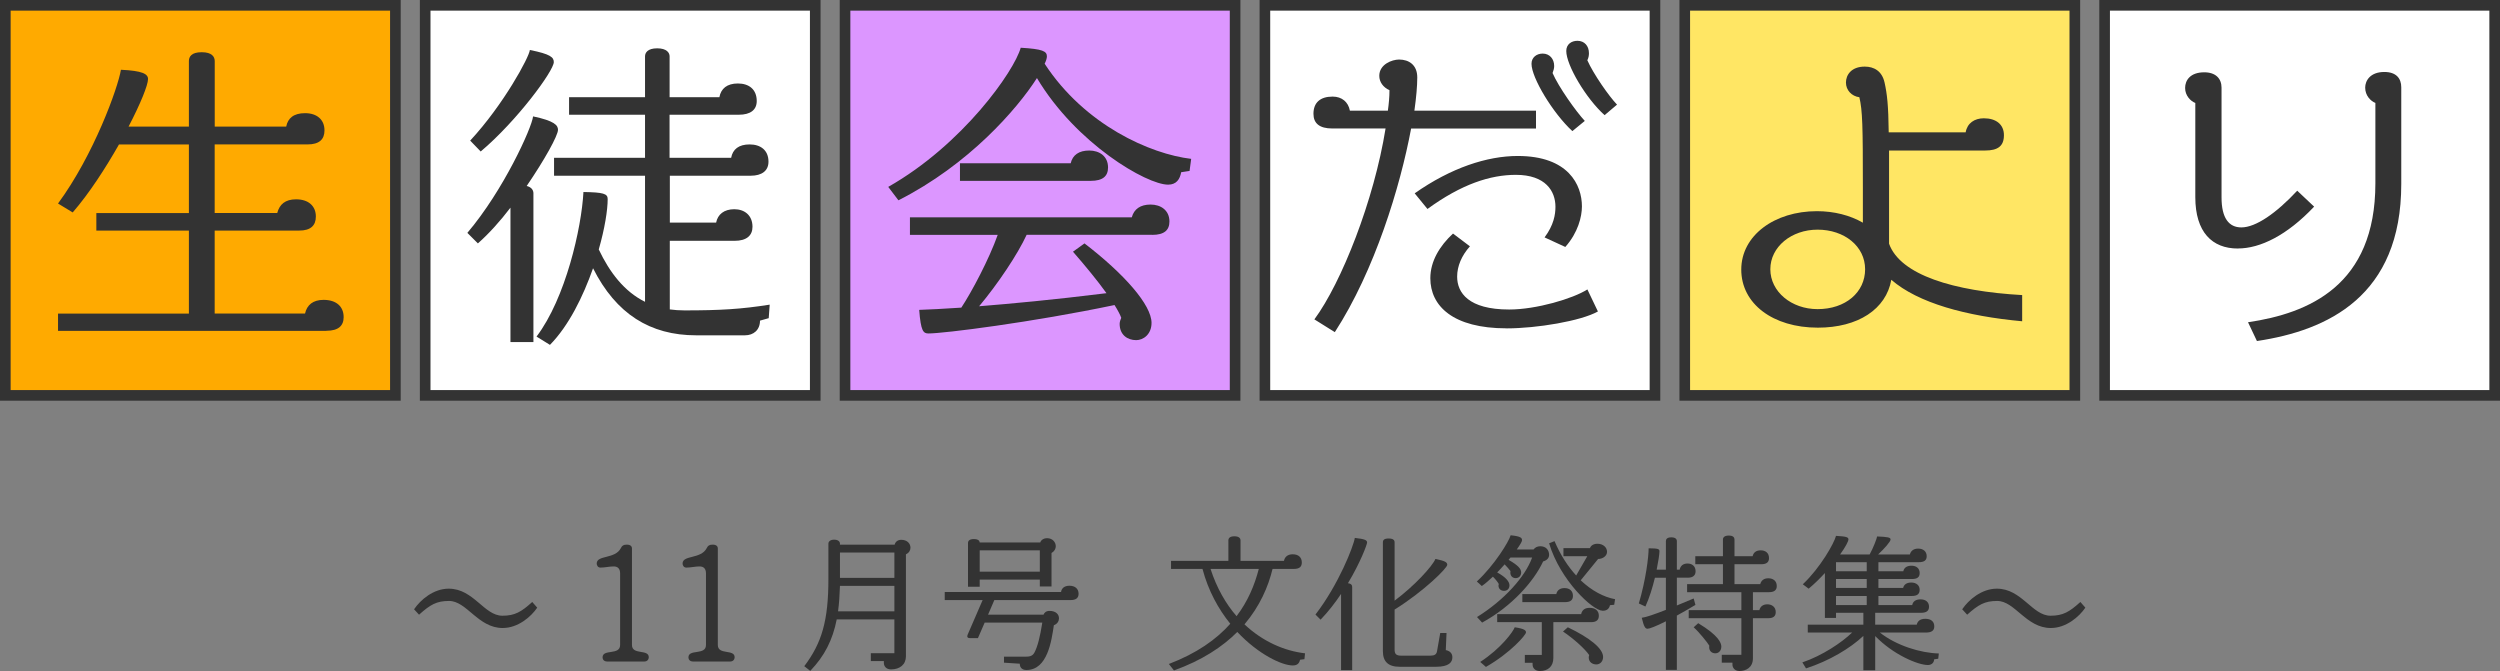 <?xml version="1.0" encoding="UTF-8"?>
<svg xmlns="http://www.w3.org/2000/svg" id="_レイヤー_2" viewBox="0 0 512.73 137.62">
  <rect x="0" y="0" width="512.73" height="137.62" fill="#808080" stroke="none"/>
  <g id="_レイヤー_4">
    <path d="m103.1,128.8c-5.07,0-7.35-5.55-11.01-5.55-2.58,0-3.87.78-6.15,2.82l-1.02-1.11c1.32-1.95,3.99-4.23,7.11-4.23,5.1,0,7.26,5.55,11.01,5.55,2.55,0,3.87-.78,6.12-2.82l1.02,1.17c-1.29,1.89-3.96,4.17-7.08,4.17Z" style="fill:#333; stroke-width:0px;"></path>
    <path d="m132.16,135.67h-7.65c-.63,0-.93-.42-.93-.84,0-1.8,3.6-.36,3.6-2.55v-14.67c0-1.02-.51-1.44-1.32-1.44-.9,0-1.8.24-2.7.24-.54,0-.78-.45-.78-.84,0-1.77,3.78-.87,4.95-3.15.24-.51.54-.72,1.2-.72.78,0,1.08.33,1.08.81v19.77c0,2.13,3.45.78,3.45,2.52,0,.42-.3.87-.9.87Z" style="fill:#333; stroke-width:0px;"></path>
    <path d="m149.77,135.67h-7.65c-.63,0-.93-.42-.93-.84,0-1.8,3.6-.36,3.6-2.55v-14.67c0-1.02-.51-1.44-1.32-1.44-.9,0-1.8.24-2.7.24-.54,0-.78-.45-.78-.84,0-1.77,3.78-.87,4.95-3.15.24-.51.54-.72,1.2-.72.78,0,1.08.33,1.08.81v19.77c0,2.13,3.45.78,3.45,2.52,0,.42-.3.87-.9.87Z" style="fill:#333; stroke-width:0px;"></path>
    <path d="m185.8,113.68v20.91c0,1.71-1.26,2.7-3.06,2.7-.93,0-1.47-.6-1.47-1.35v-.36h-2.67v-1.62h4.83v-6.93h-11.82c-.84,4.23-2.49,7.5-5.43,10.56l-1.23-.96c3.63-4.8,4.95-9.39,4.95-17.94v-7.2c0-.42.39-.81,1.17-.81s1.2.36,1.2.81v.21h11.22c.12-.54.6-.99,1.35-.99,1.2,0,1.89.75,1.89,1.62,0,.51-.27,1.05-.93,1.35Zm-2.37,6.48h-11.16c-.06,1.92-.18,3.63-.39,5.22h11.55v-5.22Zm0-6.84h-11.16v5.19h11.16v-5.19Z" style="fill:#333; stroke-width:0px;"></path>
    <path d="m219.59,123.07h-15.66l-1.29,3h11.37c.18-.45.57-.78,1.23-.78,1.26,0,1.95.66,1.95,1.53,0,.51-.3,1.14-1.05,1.41-.48,3.18-1.29,9.18-5.61,9.18-.9,0-1.38-.48-1.38-1.29l-3.24-.21v-1.23h4.35c.93,0,1.5-.12,1.89-.84.63-1.14,1.17-3.27,1.62-6.15h-11.82l-1.38,3.18h-1.68c-.36,0-.51-.15-.51-.39,0-.09.03-.18.06-.27l3.09-7.14h-7.77v-1.65h23.85c.12-.78.69-1.29,1.74-1.29,1.14,0,1.86.63,1.86,1.65,0,.84-.51,1.29-1.62,1.29Zm-3.93-9.66v6.87h-2.4v-1.41h-12.33v1.47h-2.4v-8.97c0-.42.27-.81,1.2-.81.87,0,1.17.33,1.2.69h12.42c.15-.45.63-.87,1.41-.87,1.2,0,1.77.93,1.77,1.62,0,.63-.39,1.17-.87,1.41Zm-2.4-.54h-12.33v4.38h12.33v-4.38Z" style="fill:#333; stroke-width:0px;"></path>
    <path d="m267.53,135.19l-.9.12c-.15.69-.51,1.17-1.5,1.17-2.22,0-7.05-2.28-11.37-6.87-3.06,3.06-7.23,5.82-12.99,7.89l-1.05-1.32c5.73-2.19,9.75-5.04,12.6-8.25-2.4-2.97-4.5-6.72-5.7-11.25h-6.45v-1.65h11.76v-4.2c0-.42.27-.84,1.23-.84s1.26.42,1.26.84v4.2h8.91c.15-.78.72-1.35,1.8-1.35,1.2,0,1.86.66,1.86,1.68,0,.84-.45,1.32-1.59,1.32h-4.41c-.87,3.6-2.58,7.62-5.76,11.37,3.75,3.54,8.22,5.46,12.42,5.94l-.12,1.2Zm-19.26-18.51c1.29,3.96,3.15,7.17,5.34,9.69,2.31-3.03,3.69-6.33,4.56-9.69h-9.9Z" style="fill:#333; stroke-width:0px;"></path>
    <path d="m276.45,119.62c.69.06.87.42.87.75v17.07h-2.28v-15.63c-1.2,1.8-2.61,3.63-4.2,5.28l-1.05-1.05c4.71-6.09,7.83-14.04,8.07-15.72,2.16.24,2.52.48,2.52.96,0,.36-1.35,4.05-3.93,8.34Zm18.06,17.13h-7.47c-2.37,0-3.42-1.11-3.42-3.18v-22.35c0-.45.24-.78,1.17-.78s1.23.33,1.23.78v11.97c4.08-3.03,7.77-7.08,8.37-8.55,2.01.39,2.43.69,2.43,1.2,0,.66-4.74,5.4-10.8,9.18v8.19c0,.93.33,1.26,1.38,1.26h5.94c.9,0,1.26-.27,1.38-.9l.66-3.75h1.29l-.15,3.51c.9.18,1.35.72,1.35,1.47,0,1.02-.69,1.95-3.36,1.95Z" style="fill:#333; stroke-width:0px;"></path>
    <path d="m316.48,115.15c-1.86,4.02-6.39,9.21-12.51,12.54l-1.05-1.14c5.61-3.48,9.9-8.28,11.31-12.21h-4.44c-.12.18-.27.33-.39.48,2.04,1.17,2.58,1.89,2.58,2.58s-.48,1.17-1.11,1.17c-.69,0-1.11-.48-1.11-1.11,0-.09,0-.21.03-.33-.24-.33-.75-.93-1.2-1.38-.48.54-.99,1.11-1.53,1.65,1.92,1.05,2.52,1.98,2.52,2.64,0,.72-.48,1.14-1.11,1.14-.69,0-1.14-.45-1.14-1.08,0-.09.03-.21.06-.33-.18-.33-.6-.9-1.2-1.5-.78.72-1.53,1.41-2.28,1.92l-1.02-.93c3.6-3.33,6.6-8.22,6.93-9.48,2.04.21,2.34.51,2.34,1.02,0,.27-.42.96-1.08,1.89h3.45c.27-.39.75-.66,1.38-.66,1.17,0,1.8.81,1.8,1.77,0,.6-.39,1.11-1.23,1.35Zm-11.73,21.63l-1.17-1.02c4.32-2.82,6.75-6.21,7.08-7.11,2.04.3,2.31.66,2.31,1.05,0,.51-3.18,4.2-8.22,7.08Zm21.57-9.18h-7.74v7.35c0,1.71-1.08,2.67-2.76,2.67-.93,0-1.5-.57-1.5-1.32v-.36h-1.59v-1.62h3.48v-6.72h-9.15v-1.65h17.22c.18-.81.72-1.29,1.77-1.29,1.17,0,1.86.63,1.86,1.62,0,.84-.48,1.32-1.59,1.32Zm-5.31-4.11h-8.79v-1.65h6.96c.18-.78.75-1.23,1.71-1.23s1.71.54,1.71,1.59c0,.84-.48,1.29-1.59,1.29Zm10.05.54l-.87.09c-.12.6-.54,1.14-1.44,1.14h-.06c-2.07-.03-8.73-6.3-10.98-13.83l1.11-.45c1.23,2.88,2.76,5.22,4.44,7.05l2.28-3.96h-4.89v-1.65h5.43c.21-.57.78-.9,1.56-.9,1.11,0,1.95.72,1.95,1.65,0,.87-.9,1.47-1.83,1.47l-3.57,4.38c2.28,2.16,4.77,3.45,7.05,3.87l-.18,1.14Zm-3.66,12.24c-.81,0-1.56-.48-1.56-1.41,0-.18.03-.39.09-.51-.84-1.23-3.09-3.3-5.37-4.83l.99-.87c4.62,2.22,7.23,4.38,7.23,6.09,0,.96-.66,1.53-1.38,1.53Z" style="fill:#333; stroke-width:0px;"></path>
    <path d="m346.16,118.48h-2.25v5.7c1.08-.45,2.25-.93,3.45-1.44l.36,1.32c-1.38.84-2.67,1.56-3.81,2.19v11.13h-2.25v-9.96c-2.01,1.02-3.36,1.53-3.75,1.53-.48,0-.75-.39-1.2-2.25.84-.09,2.64-.72,4.95-1.62v-6.6h-2.25c-.48,1.98-1.14,4.17-1.95,5.91l-1.35-.63c1.44-4.86,2.01-9.54,2.01-11.31,2.07,0,2.22.18,2.22.63,0,.54-.21,1.98-.57,3.75h1.89v-5.85c0-.39.24-.78,1.11-.78s1.14.39,1.14.78v5.85h.57c.18-.81.72-1.26,1.62-1.26s1.65.51,1.65,1.59c0,.84-.54,1.32-1.59,1.32Zm16.65,2.97h-3.3v3.69h1.32c.18-.75.75-1.2,1.65-1.2s1.71.54,1.71,1.59c0,.84-.48,1.26-1.56,1.26h-3.12v8.22c0,1.95-1.5,2.61-2.76,2.61-1.05,0-1.44-.78-1.44-1.29v-.42h-2.19v-1.62h4.02v-7.5h-10.8v-1.65h10.8v-3.69h-11.13v-1.65h7.35v-4.08h-5.67v-1.65h5.67v-3.42c0-.39.27-.81,1.2-.81s1.17.42,1.17.81v3.42h3.72c.18-.78.75-1.2,1.65-1.2.96,0,1.71.51,1.71,1.59,0,.81-.48,1.26-1.56,1.26h-5.52v4.08h5.28c.21-.78.78-1.2,1.65-1.2.99,0,1.74.54,1.74,1.59,0,.81-.48,1.26-1.59,1.26Zm-11.01,12.54c-.78,0-1.26-.54-1.26-1.23,0-.12,0-.24.03-.33-.36-.63-2.1-2.79-3.21-3.78l.93-.84c4.23,2.55,4.74,4.08,4.74,4.8,0,.84-.54,1.38-1.23,1.38Z" style="fill:#333; stroke-width:0px;"></path>
    <path d="m397.52,135.1l-.84.12c-.03.69-.51,1.17-1.29,1.17-2.04,0-7.11-2.13-10.8-5.94v7.02h-2.43v-7.05c-2.7,2.55-7.02,5.13-11.76,6.66l-.75-1.23c4.08-1.38,8.1-4.08,10.2-6.12h-9.09v-1.62h11.4v-2.43h-5.61v1.05h-2.28v-9.21c-.99,1.08-2.1,2.19-3.33,3.21l-1.2-.9c3.6-3.39,6.45-8.46,6.81-9.93,2.04.12,2.55.24,2.55.72,0,.39-.6,1.56-1.71,3.09h6.06c.75-1.35,1.5-3.33,1.53-3.69,2.28.09,2.76.21,2.76.63s-1.23,1.83-2.55,3.06h6.51c.18-.69.72-1.2,1.71-1.2,1.05,0,1.74.6,1.74,1.56,0,.87-.54,1.23-1.65,1.23h-8.25v1.86h5.1c.15-.69.69-1.14,1.68-1.14s1.68.54,1.68,1.5c0,.87-.51,1.23-1.59,1.23h-6.87v1.83h5.07c.15-.66.69-1.11,1.68-1.11s1.71.57,1.71,1.47-.51,1.29-1.62,1.29h-6.84v1.86h6.93c.15-.72.69-1.17,1.71-1.17s1.74.54,1.74,1.5c0,.87-.54,1.26-1.65,1.26h-9.39v2.43h8.52c.18-.75.72-1.2,1.77-1.2,1.17,0,1.83.57,1.83,1.56,0,.84-.54,1.26-1.71,1.26h-9.45c3.42,2.7,8.37,4.2,12.09,4.29l-.12,1.08Zm-14.67-19.8h-6.3v1.86h6.3v-1.86Zm0,3.45h-6.3v1.83h6.3v-1.83Zm0,3.48h-6.3v1.86h6.3v-1.86Z" style="fill:#333; stroke-width:0px;"></path>
    <path d="m420.61,128.8c-5.07,0-7.35-5.55-11.01-5.55-2.58,0-3.87.78-6.15,2.82l-1.02-1.11c1.32-1.95,3.99-4.23,7.11-4.23,5.1,0,7.26,5.55,11.01,5.55,2.55,0,3.87-.78,6.12-2.82l1.02,1.17c-1.29,1.89-3.96,4.17-7.08,4.17Z" style="fill:#333; stroke-width:0px;"></path>
    <rect x="1.09" y="1.09" width="80" height="80" style="fill:#fa0; stroke:#333; stroke-miterlimit:10; stroke-width:2.18px;"></rect>
    <rect x="87.2" y="1.09" width="80" height="80" style="fill:#fff; stroke:#333; stroke-miterlimit:10; stroke-width:2.18px;"></rect>
    <rect x="173.31" y="1.09" width="80" height="80" style="fill:#dc96ff; stroke:#333; stroke-miterlimit:10; stroke-width:2.18px;"></rect>
    <rect x="259.42" y="1.09" width="80" height="80" style="fill:#fff; stroke:#333; stroke-miterlimit:10; stroke-width:2.18px;"></rect>
    <rect x="345.53" y="1.09" width="80" height="80" style="fill:#ffe664; stroke:#333; stroke-miterlimit:10; stroke-width:2.18px;"></rect>
    <rect x="431.64" y="1.09" width="80" height="80" style="fill:#fff; stroke:#333; stroke-miterlimit:10; stroke-width:2.18px;"></rect>
    <path d="m458.95,50.97c-5.24,0-8.71-3.34-8.71-10.54v-19.31c-.98-.39-2.09-1.51-2.09-3.08s1.05-3.21,3.93-3.21c2.36,0,3.54,1.31,3.54,3.14v22.52c0,4.25,1.51,6.15,4.06,6.15,2.95,0,7.13-2.88,11.46-7.53l3.47,3.27c-5.56,5.89-11.06,8.58-15.64,8.58Zm3.93,18.98l-1.83-3.86c12.44-1.83,26.12-7.53,26.12-28.48v-16.5c-.98-.39-2.09-1.51-2.09-3.14,0-1.44,1.05-3.21,3.93-3.21,2.42,0,3.47,1.31,3.47,3.14v19.83c0,23.04-15.12,30.05-29.59,32.21Z" style="fill:#333; stroke-width:0px;"></path>
    <path d="m66.95,67.86H11.9v-3.54h26.84v-17.02h-18.98v-3.6h18.98v-14.07h-14.34c-2.75,4.84-6.09,10.02-9.49,13.94l-3.01-1.83c7.33-9.95,12.31-23.76,12.9-27.43,4.39.2,5.56.85,5.56,1.9,0,1.24-1.57,5.11-3.99,9.75h12.37v-13.42c0-.92.52-1.83,2.62-1.83s2.68.92,2.68,1.83v13.42h14.66c.33-1.7,1.51-2.75,3.86-2.75,2.49,0,3.99,1.37,3.99,3.53,0,1.83-1.05,2.88-3.47,2.88h-19.05v14.07h12.83c.46-1.77,1.64-2.81,3.86-2.81,2.55,0,4.06,1.37,4.06,3.53,0,1.83-1.05,2.88-3.4,2.88h-17.35v17.02h18.53c.39-1.77,1.64-2.81,3.8-2.81,2.62,0,4.12,1.37,4.12,3.53,0,1.77-1.05,2.81-3.54,2.81Z" style="fill:#333; stroke-width:0px;"></path>
    <path d="m108.02,38.14c1.05.26,1.38.92,1.38,1.51v30.5h-4.71v-27.56c-2.09,2.75-4.45,5.37-6.68,7.33l-2.16-2.16c7.4-8.71,13.22-21.54,13.48-23.89,4.39.92,5.11,1.83,5.11,2.75,0,1.18-2.75,6.15-6.42,11.52Zm-9.43-7.07l-2.16-2.23c6.87-7.4,12.11-17.15,12.24-18.59,4.25.85,4.91,1.51,4.91,2.49,0,1.77-7.53,12.04-14.99,18.33Zm59.11,34.17l-1.83.52c0,1.9-1.31,3.01-3.08,3.01h-10.02c-9.43,0-16.43-4.39-21.14-13.75-2.03,5.76-4.97,11.78-8.84,15.71l-2.75-1.7c5.96-7.86,9.23-22.26,9.62-29.65,4.06.07,4.97.33,4.97,1.44,0,2.23-.59,6.02-1.83,10.34,2.23,4.71,5.24,8.64,9.49,10.74v-25.86h-18.66v-3.67h18.66v-8.84h-15.58v-3.6h15.58v-8.38c0-.72.52-1.64,2.49-1.64s2.55.92,2.55,1.64v8.38h10.21c.33-1.77,1.57-2.81,3.8-2.81s3.86,1.18,3.86,3.6c0,1.83-1.31,2.81-3.67,2.81h-14.21v8.84h12.63c.33-1.77,1.57-2.75,3.8-2.75s3.86,1.18,3.86,3.54c0,1.83-1.31,2.88-3.67,2.88h-16.56v9.62h9.49c.33-1.7,1.64-2.75,3.73-2.75s3.73,1.24,3.73,3.6c0,1.77-1.18,2.88-3.67,2.88h-13.29v14.07c.98.13,1.96.2,3.01.2,7.4,0,11.65-.26,17.48-1.18l-.2,2.75Z" style="fill:#333; stroke-width:0px;"></path>
    <path d="m243.95,35.06l-1.7.26c-.26,1.44-.98,2.55-2.68,2.55-4.39,0-18.85-8.38-26.9-21.86-4.06,6.35-13.94,17.74-28.41,25.07l-2.09-2.75c15.25-8.64,25.86-23.76,27.17-28.54,4.52.26,5.37.72,5.37,1.77,0,.33-.13.85-.46,1.51,8.25,12.63,21.73,18.53,30.05,19.51l-.33,2.49Zm-7.66,13.09h-25.73c-1.83,3.99-5.96,10.15-9.75,14.66,6.48-.52,15.06-1.31,26.12-2.68-1.83-2.55-4.25-5.5-6.87-8.51l2.36-1.7c8.18,6.28,13.75,12.63,13.75,16.3,0,2.36-1.7,3.54-3.14,3.54-1.83,0-3.4-1.11-3.4-3.34,0-.46.2-.92.33-1.24-.2-.59-.72-1.57-1.38-2.62-16.82,3.53-35.02,5.83-38.16,5.83-1.05,0-1.57-.46-1.9-4.84,2.03-.07,4.84-.2,8.64-.46,2.16-3.27,5.7-9.95,7.46-14.92h-18v-3.6h45.5c.46-1.7,1.77-2.62,3.86-2.62s3.86,1.18,3.86,3.47c0,1.77-1.05,2.75-3.53,2.75Zm-12.57-11.06h-26.84v-3.6h22.71c.39-1.7,1.7-2.62,3.8-2.62s3.86,1.18,3.86,3.47c0,1.77-1.05,2.75-3.53,2.75Z" style="fill:#333; stroke-width:0px;"></path>
    <path d="m289.41,26.36c-2.23,11.91-7.46,29.13-15.65,41.76l-4.19-2.62c5.56-7.53,12.24-24.42,14.6-39.15h-10.93c-2.62,0-3.86-1.05-3.86-3.01,0-2.29,1.38-3.53,3.93-3.53,1.9,0,3.21,1.11,3.54,2.88h7.79c.2-1.44.33-2.81.33-4.19-1.31-.59-2.09-1.7-2.09-2.95,0-2.36,2.62-3.34,4.06-3.34,2.03,0,3.73,1.11,3.73,3.67,0,1.7-.2,4.06-.59,6.81h24.94v3.67h-25.59Zm31.62,24.29l-4.25-1.96c1.9-2.55,2.23-4.71,2.23-6.28,0-3.21-2.03-6.55-8.12-6.55-5.24,0-11.13,1.9-18.13,7l-2.62-3.21c7.46-5.24,14.86-7.66,21.14-7.66,10.41,0,13.16,5.96,13.16,10.34,0,2.09-.79,5.37-3.4,8.31Zm-12.04,16.69c-11,0-15.64-4.58-15.64-10.28,0-3.47,1.9-6.61,4.65-9.16l3.47,2.62c-1.7,1.9-2.62,4.06-2.62,6.22,0,3.27,2.29,6.74,10.67,6.74,5.56,0,13.09-2.23,16.04-4.12l2.16,4.52c-3.47,1.96-12.57,3.47-18.72,3.47Zm13.49-40.45c-3.99-3.67-8.38-10.93-8.38-13.81,0-1.31,1.05-2.09,2.29-2.09,1.44,0,2.36,1.11,2.36,2.55,0,.46-.13.92-.33,1.44,1.24,2.88,4.84,7.92,6.61,9.82l-2.55,2.09Zm6.61-3.27c-3.86-3.47-7.86-10.28-7.86-13.16,0-1.37,1.05-2.09,2.29-2.09,1.44,0,2.36,1.05,2.36,2.55,0,.46-.07.92-.33,1.44,1.24,2.81,4.45,7.4,6.09,9.1l-2.55,2.16Z" style="fill:#333; stroke-width:0px;"></path>
    <path d="m387.89,57.38c-1.05,6.02-6.81,9.82-15.06,9.82-9.23,0-15.71-4.91-15.71-11.91s6.81-11.98,15.51-11.98c3.54,0,6.81.85,9.43,2.36v-7.2c0-12.63-.07-15.78-.72-18.53-1.57-.2-2.75-1.44-2.75-3.01s1.11-3.27,3.86-3.27c1.9,0,3.54.92,4.06,3.27s.79,4.65.85,10.21h15.78c.33-1.9,1.83-2.88,3.73-2.88,2.49,0,4.12,1.24,4.12,3.47s-1.24,3.14-3.86,3.14h-19.7v19.11c2.29,6.42,13.29,9.75,27.3,10.54v5.37c-11.46-1.05-21.34-3.73-26.84-8.51Zm-15.12-10.28c-5.37,0-9.69,3.53-9.69,8.12s4.32,8.18,9.69,8.18c5.76,0,9.75-3.47,9.75-8.18s-4.25-8.12-9.75-8.12Z" style="fill:#333; stroke-width:0px;"></path>
  </g>
</svg>

